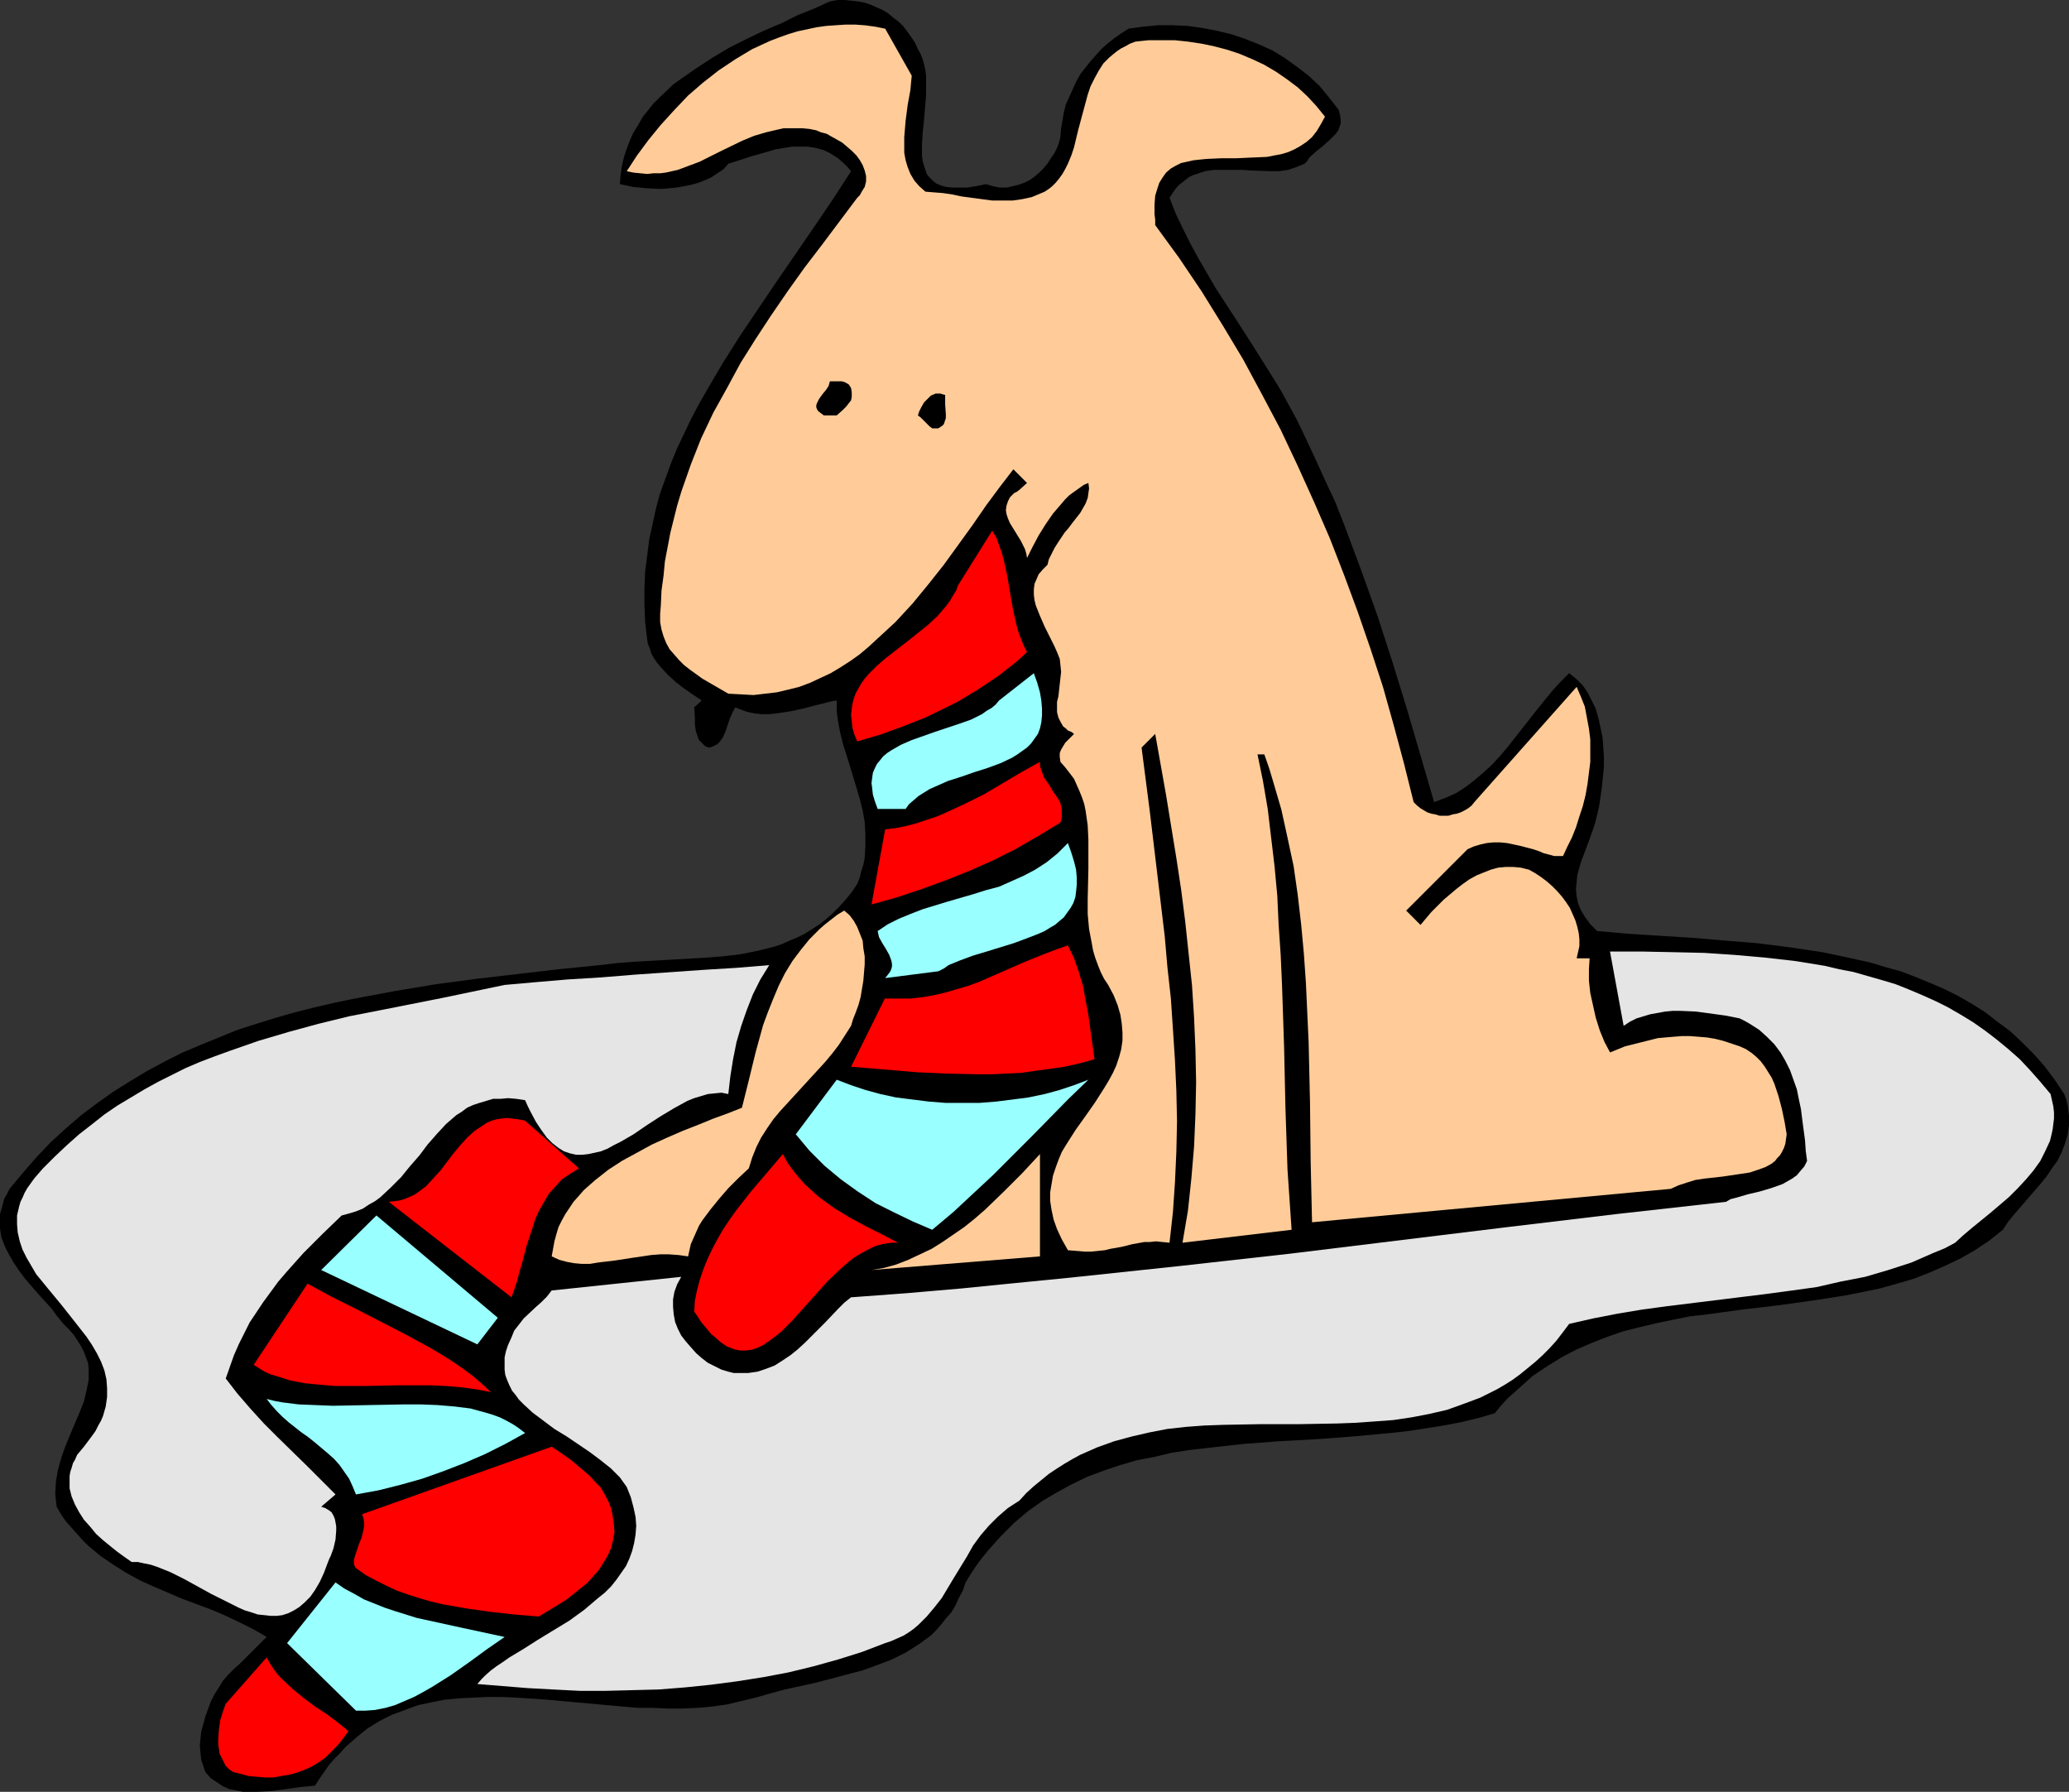 <?xml version="1.0" encoding="UTF-8" standalone="no"?>
<svg
   version="1.0"
   width="129.724mm"
   height="112.329mm"
   id="svg22"
   sodipodi:docname="Dog Eating Socks.wmf"
   xmlns:inkscape="http://www.inkscape.org/namespaces/inkscape"
   xmlns:sodipodi="http://sodipodi.sourceforge.net/DTD/sodipodi-0.dtd"
   xmlns="http://www.w3.org/2000/svg"
   xmlns:svg="http://www.w3.org/2000/svg">
  <rect width="100%" height="100%" fill="#333333" stroke="none"/>
  <sodipodi:namedview
     id="namedview22"
     pagecolor="#ffffff"
     bordercolor="#000000"
     borderopacity="0.25"
     inkscape:showpageshadow="2"
     inkscape:pageopacity="0.0"
     inkscape:pagecheckerboard="0"
     inkscape:deskcolor="#d1d1d1"
     inkscape:document-units="mm" />
  <defs
     id="defs1">
    <pattern
       id="WMFhbasepattern"
       patternUnits="userSpaceOnUse"
       width="6"
       height="6"
       x="0"
       y="0" />
  </defs>
  <path
     style="fill:#000000;fill-opacity:1;fill-rule:evenodd;stroke:none"
     d="m 217.513,11.636 0.646,1.131 0.485,1.293 0.323,1.131 0.323,1.454 0.162,1.293 v 1.454 3.071 l -0.485,5.98 -0.323,3.071 -0.162,2.747 v 2.586 l 0.162,1.293 0.323,1.131 0.323,0.97 0.323,0.97 0.646,0.808 0.808,0.808 0.808,0.646 1.131,0.485 1.131,0.323 1.616,0.162 h 1.616 1.778 l 2.101,-0.323 2.424,-0.485 1.616,0.485 1.616,0.323 h 1.616 l 1.454,-0.323 1.293,-0.323 1.454,-0.485 1.293,-0.646 1.131,-0.808 1.131,-0.97 0.97,-0.97 0.97,-1.131 0.808,-1.293 0.808,-1.131 0.646,-1.293 0.485,-1.293 0.323,-1.293 0.162,-2.101 0.323,-1.778 0.323,-1.939 0.485,-1.939 0.808,-1.778 0.808,-1.778 0.808,-1.778 0.97,-1.778 1.131,-1.454 1.293,-1.616 1.293,-1.454 1.293,-1.454 1.454,-1.293 1.616,-1.293 1.616,-1.131 1.778,-1.131 3.555,-0.485 3.394,-0.323 h 3.555 l 3.555,0.162 3.394,0.485 3.394,0.646 3.394,0.808 3.394,1.131 3.232,1.293 3.232,1.454 2.909,1.778 2.909,2.101 2.747,2.101 2.586,2.424 2.262,2.747 2.262,2.909 0.323,1.131 0.162,1.131 v 0.97 l -0.323,0.97 -0.323,0.808 -0.646,0.808 -0.646,0.646 -0.646,0.646 -1.616,1.454 -1.616,1.293 -1.616,1.454 -0.485,0.808 -0.646,0.646 -1.939,0.808 -1.939,0.646 -2.101,0.323 h -2.101 l -4.525,-0.162 -2.262,-0.162 h -4.525 -2.101 l -2.101,0.323 -1.939,0.646 -0.97,0.323 -0.97,0.485 -0.808,0.646 -0.808,0.646 -0.808,0.646 -0.808,0.97 -0.646,0.97 -0.646,0.97 1.454,3.717 1.778,3.717 1.778,3.555 1.939,3.555 4.04,6.949 4.525,6.949 4.363,6.788 4.363,6.949 2.101,3.394 1.939,3.555 1.939,3.555 1.778,3.717 2.424,5.172 2.424,5.333 2.424,5.172 2.101,5.333 4.04,10.828 3.878,10.828 3.555,10.99 3.394,10.99 6.464,22.141 2.586,-0.97 2.586,-1.131 2.262,-1.454 2.101,-1.616 2.101,-1.778 2.101,-1.939 1.939,-2.101 1.778,-2.101 3.555,-4.525 3.555,-4.525 3.555,-4.363 1.939,-2.101 1.939,-1.939 1.616,1.293 1.616,1.616 1.131,1.616 0.97,1.939 0.97,1.939 0.646,2.263 0.485,2.263 0.485,2.263 0.162,2.263 0.162,2.424 v 2.424 l -0.485,4.687 -0.323,2.263 -0.323,2.263 -0.485,2.101 -0.485,1.939 -0.646,1.939 -1.293,3.555 -1.293,3.394 -0.485,1.616 -0.485,1.778 -0.162,1.616 -0.162,1.778 0.162,1.616 0.323,1.616 0.646,1.616 0.97,1.616 1.293,1.778 0.808,0.808 0.808,0.808 7.272,0.646 7.595,0.485 7.757,0.485 7.595,0.646 7.918,0.646 7.595,0.97 7.595,1.131 3.878,0.808 3.717,0.808 3.717,0.808 3.717,1.131 3.555,0.97 3.394,1.293 3.555,1.454 3.394,1.454 3.232,1.616 3.394,1.939 3.07,1.939 2.909,2.263 3.07,2.263 2.747,2.586 2.747,2.747 2.586,2.909 2.424,3.232 2.262,3.394 0.485,1.293 0.323,1.293 0.162,1.293 0.162,1.293 v 1.131 1.131 l -0.323,2.263 -0.646,2.101 -0.808,2.101 -0.97,1.939 -1.293,1.778 -1.293,1.939 -1.454,1.778 -3.07,3.555 -3.07,3.555 -1.454,1.778 -1.293,1.939 -3.232,2.586 -3.394,2.263 -3.394,1.939 -3.717,1.778 -3.717,1.616 -3.717,1.454 -3.878,1.131 -4.04,1.131 -3.878,0.808 -4.04,0.808 -8.242,1.293 -8.242,1.131 -8.242,0.97 -8.242,1.131 -4.202,0.485 -4.04,0.808 -3.878,0.808 -4.04,0.97 -3.878,0.97 -3.717,1.293 -3.717,1.454 -3.717,1.616 -3.394,1.778 -3.394,2.101 -3.394,2.263 -3.07,2.747 -3.07,2.747 -1.454,1.616 -1.454,1.778 -3.878,1.131 -4.04,0.97 -4.202,0.808 -4.04,0.646 -4.202,0.646 -4.363,0.485 -8.726,0.808 -8.565,0.646 -8.888,0.485 -8.565,0.646 -8.726,0.97 -4.202,0.485 -4.202,0.646 -4.04,0.97 -4.202,0.808 -3.878,1.131 -3.878,1.293 -3.878,1.454 -3.717,1.778 -3.555,1.939 -3.555,2.101 -3.394,2.424 -3.232,2.747 -3.07,3.071 -1.454,1.616 -1.454,1.616 -1.454,1.778 -1.454,1.939 -1.293,1.939 -1.293,2.101 -0.646,1.939 -0.97,1.778 -0.808,1.778 -0.97,1.616 -1.293,1.454 -1.131,1.454 -1.131,1.293 -1.293,1.293 -2.909,2.101 -3.07,1.939 -3.232,1.616 -3.394,1.293 -3.555,1.293 -3.717,0.97 -7.272,1.939 -7.434,1.616 -3.555,0.97 -3.394,0.97 -3.394,0.808 -3.394,0.808 -3.394,0.485 -3.555,0.323 -3.555,0.162 h -3.555 l -3.555,-0.162 h -3.555 l -7.272,-0.646 -7.11,-0.646 -7.11,-0.646 -7.11,-0.485 -3.555,-0.162 h -3.394 l -3.394,0.162 -3.394,0.162 -3.394,0.323 -3.232,0.646 -3.07,0.646 -3.07,1.131 -3.07,1.131 -2.909,1.454 -2.909,1.778 -2.586,2.101 -2.586,2.263 -1.293,1.454 -1.293,1.293 -1.293,1.454 -1.131,1.616 -1.131,1.616 -1.131,1.778 -1.616,0.162 -1.778,0.162 -3.394,0.485 -3.555,0.485 -3.394,0.162 h -1.778 -1.616 l -1.616,-0.323 -1.616,-0.323 -1.454,-0.646 -1.454,-0.97 -1.454,-0.97 -1.293,-1.454 -0.485,-1.454 -0.485,-1.454 -0.162,-1.616 -0.162,-1.616 0.162,-1.778 0.162,-1.616 0.485,-1.778 0.485,-1.778 0.646,-1.778 0.646,-1.778 0.808,-1.616 1.131,-1.778 0.97,-1.616 1.293,-1.454 1.293,-1.293 1.454,-1.293 6.302,-6.303 -3.07,-1.778 -3.232,-1.616 -3.394,-1.616 -3.394,-1.454 -6.949,-2.586 -6.787,-2.909 -3.232,-1.454 -3.232,-1.778 -3.07,-1.939 -3.07,-2.101 -2.909,-2.424 -1.293,-1.293 -1.293,-1.454 -1.293,-1.454 -1.293,-1.454 -1.131,-1.616 -1.131,-1.939 -0.162,-1.454 -0.162,-1.616 0.162,-2.909 0.485,-2.747 0.808,-2.909 0.97,-2.747 1.131,-2.747 2.262,-5.333 0.97,-2.424 0.646,-2.747 0.485,-2.424 v -1.454 -1.293 l -0.162,-1.293 -0.485,-1.293 -0.485,-1.293 -0.646,-1.293 -0.808,-1.293 -0.97,-1.454 -1.131,-1.293 -1.293,-1.293 -1.454,-1.778 -1.293,-1.778 -1.616,-1.778 L 9.05,306.575 5.979,303.02 4.525,301.081 3.232,299.141 2.101,297.202 1.131,295.263 0.323,293.162 0,291.061 v -1.131 -1.131 -1.131 l 0.323,-1.131 0.323,-1.131 0.323,-1.293 0.646,-1.131 0.646,-1.293 3.232,-3.879 3.232,-3.717 3.394,-3.555 3.555,-3.232 3.555,-3.071 3.878,-2.909 3.878,-2.747 3.878,-2.424 4.04,-2.424 4.202,-2.263 4.202,-2.101 4.202,-1.778 4.363,-1.778 4.363,-1.778 4.525,-1.454 4.686,-1.454 4.525,-1.293 4.525,-1.131 4.848,-1.131 4.686,-0.97 9.534,-1.778 9.696,-1.616 9.696,-1.293 9.696,-1.131 9.696,-1.131 9.696,-0.97 4.202,-0.485 4.04,-0.323 8.565,-0.485 8.403,-0.485 4.202,-0.323 4.04,-0.485 4.04,-0.808 3.878,-0.97 1.939,-0.646 1.778,-0.808 1.939,-0.808 1.616,-0.808 1.778,-1.131 1.778,-1.131 1.616,-1.293 1.454,-1.293 1.616,-1.616 1.454,-1.616 1.454,-1.778 1.293,-1.939 0.646,-1.616 0.323,-1.454 0.485,-1.454 0.323,-1.616 0.162,-2.747 v -2.909 l -0.162,-2.909 -0.485,-2.747 -0.646,-2.586 -0.808,-2.747 -1.616,-5.333 -1.616,-5.172 -0.646,-2.586 -0.485,-2.586 -0.323,-2.424 v -2.586 l -1.131,0.162 -1.293,0.323 -1.293,0.323 -1.293,0.323 -3.07,0.808 -3.07,0.646 -3.232,0.485 -1.778,0.162 H 180.507 l -1.616,-0.162 -1.616,-0.323 -1.454,-0.485 -1.616,-0.646 -0.646,1.293 -0.646,1.454 -0.97,2.909 -0.646,1.454 -0.808,1.131 -0.485,0.485 -0.646,0.323 -0.646,0.323 -0.808,0.162 -0.808,-0.323 -0.485,-0.485 -0.485,-0.485 -0.485,-0.485 -0.485,-1.293 -0.323,-1.131 -0.162,-1.293 v -1.454 l -0.162,-2.586 1.778,-1.616 -1.939,-1.293 -2.101,-1.454 -2.101,-1.616 -1.939,-1.778 -1.778,-1.939 -0.808,-0.97 -0.646,-0.97 -0.646,-1.131 -0.323,-1.131 -0.485,-1.131 -0.162,-1.131 -0.485,-4.04 -0.162,-4.04 v -4.04 l 0.162,-3.879 0.485,-3.717 0.485,-3.879 0.808,-3.717 0.808,-3.717 0.97,-3.555 1.293,-3.555 1.293,-3.555 1.454,-3.555 1.616,-3.394 1.616,-3.394 1.778,-3.394 1.939,-3.394 3.878,-6.626 4.202,-6.626 4.363,-6.464 4.363,-6.464 8.888,-12.929 4.363,-6.464 4.202,-6.464 -0.808,-0.97 -0.808,-0.808 -1.454,-1.293 -1.778,-1.131 -1.616,-0.808 -1.778,-0.485 -1.939,-0.323 h -1.939 -1.939 l -1.939,0.323 -1.939,0.323 -3.878,1.131 -1.778,0.485 -1.939,0.646 -3.555,1.131 -1.131,1.293 -1.454,0.97 -1.454,0.97 -1.454,0.646 -1.616,0.646 -1.778,0.485 -1.616,0.323 -1.778,0.323 -3.555,0.323 -3.394,-0.162 -3.394,-0.323 -1.454,-0.323 -1.616,-0.323 0.162,-2.263 0.323,-2.101 0.485,-2.101 0.646,-1.939 0.808,-2.101 0.808,-1.778 1.131,-1.778 0.97,-1.778 1.293,-1.616 1.293,-1.616 1.616,-1.616 3.07,-2.909 1.778,-1.293 3.717,-2.586 3.717,-2.424 4.04,-2.424 4.202,-2.101 4.04,-1.939 4.202,-1.778 3.878,-1.939 4.04,-1.616 3.555,-1.616 L 198.445,0 h 1.616 l 1.616,0.162 1.616,0.162 1.616,0.323 1.454,0.485 1.454,0.646 1.454,0.646 1.293,0.808 1.131,0.97 1.293,0.97 1.131,1.131 0.97,1.293 0.808,1.131 0.97,1.454 z"
     id="path1" />
  <path
     style="fill:#ffcc99;fill-opacity:1;fill-rule:evenodd;stroke:none"
     d="m 216.059,17.939 -0.162,1.616 -0.162,1.778 -0.646,3.555 -0.485,3.717 -0.323,3.879 v 1.939 1.778 l 0.323,1.778 0.485,1.616 0.646,1.616 0.97,1.616 1.131,1.293 1.454,1.293 1.939,0.162 2.101,0.162 2.262,0.323 2.262,0.485 4.848,0.646 2.424,0.323 h 2.424 2.424 l 2.262,-0.323 2.262,-0.485 1.939,-0.808 1.131,-0.485 0.97,-0.646 0.808,-0.646 0.808,-0.808 0.808,-0.97 0.808,-1.131 0.646,-1.131 0.646,-1.293 0.808,-1.939 0.646,-1.939 0.97,-4.04 1.131,-4.202 1.131,-4.202 0.646,-1.939 0.97,-1.939 0.97,-1.778 1.131,-1.778 1.454,-1.454 1.778,-1.454 0.97,-0.646 0.97,-0.485 1.131,-0.646 1.293,-0.485 3.07,-0.323 h 3.07 3.232 l 3.07,0.323 3.232,0.485 3.07,0.646 3.07,0.808 2.909,0.97 3.07,1.293 2.747,1.293 2.747,1.616 2.586,1.778 2.586,1.939 2.262,2.101 2.101,2.263 2.101,2.586 -0.97,1.778 -0.97,1.616 -1.131,1.454 -1.293,1.131 -1.454,0.97 -1.454,0.808 -1.454,0.646 -1.616,0.485 -1.778,0.323 -1.616,0.323 -3.717,0.162 -3.555,0.162 h -3.555 l -3.555,0.162 -1.616,0.162 -1.454,0.162 -1.454,0.323 -1.454,0.323 -1.293,0.646 -1.131,0.646 -1.131,0.97 -0.808,1.131 -0.808,1.293 -0.485,1.454 -0.485,1.616 -0.162,2.101 v 2.263 l 0.162,1.293 v 1.293 l 5.656,7.757 5.333,7.919 5.01,8.081 4.848,8.081 4.525,8.404 4.363,8.242 4.04,8.565 3.878,8.565 3.717,8.565 3.394,8.727 3.232,8.727 3.07,8.889 2.909,8.889 2.586,9.212 2.424,9.05 2.262,9.05 0.808,0.808 0.808,0.646 0.808,0.485 0.808,0.485 0.97,0.323 0.97,0.162 0.97,0.323 h 1.131 0.97 l 0.97,-0.323 0.97,-0.162 0.97,-0.323 0.97,-0.485 0.808,-0.485 0.808,-0.646 0.646,-0.808 24.24,-27.312 0.97,2.263 0.97,2.424 0.485,2.586 0.485,2.586 0.323,2.586 v 2.586 2.747 l -0.323,2.586 -0.323,2.586 -0.485,2.747 -0.646,2.586 -0.808,2.424 -0.808,2.586 -0.97,2.424 -1.131,2.263 -0.97,2.101 h -0.97 -1.131 l -1.131,-0.323 -1.293,-0.323 -1.131,-0.485 -1.454,-0.485 -3.07,-0.808 -3.07,-0.646 -1.616,-0.162 h -1.616 l -1.616,0.162 -1.454,0.323 -1.616,0.485 -1.454,0.646 -14.544,14.545 3.394,3.394 2.586,-3.071 2.909,-2.909 3.07,-2.586 1.454,-1.131 1.616,-1.131 1.778,-0.97 1.616,-0.646 1.616,-0.646 1.778,-0.485 1.778,-0.162 h 1.778 l 1.778,0.162 1.939,0.485 1.454,0.808 1.454,0.97 1.293,0.97 1.293,1.131 1.131,1.131 1.131,1.293 0.97,1.293 0.97,1.454 0.646,1.454 0.646,1.454 0.485,1.616 0.323,1.454 0.162,1.454 v 1.616 l -0.323,1.454 -0.323,1.454 h 3.07 l -0.162,2.586 v 2.747 l 0.323,2.909 0.646,2.909 0.646,2.909 0.97,3.071 1.131,2.747 1.293,2.424 3.555,-1.454 3.878,-0.97 3.878,-0.97 1.778,-0.162 1.939,-0.162 1.939,-0.162 h 1.939 l 2.101,0.162 1.939,0.162 1.939,0.323 1.939,0.485 1.939,0.646 1.939,0.646 1.454,0.646 1.454,0.97 1.131,0.97 0.97,0.97 0.97,1.293 0.808,1.293 0.808,1.293 0.646,1.454 0.97,2.909 0.808,3.071 0.646,3.071 0.485,2.909 -0.162,1.131 -0.162,1.131 -0.323,0.97 -0.485,0.97 -0.485,0.808 -0.646,0.646 -0.485,0.646 -0.808,0.646 -1.454,0.808 -1.778,0.646 -1.939,0.646 -2.101,0.323 -4.363,0.646 -4.363,0.485 -2.101,0.323 -2.101,0.646 -1.939,0.646 -1.778,0.808 -85.001,7.919 -0.323,-14.222 -0.162,-14.222 -0.323,-14.222 -0.323,-6.949 -0.323,-7.111 -0.485,-6.949 -0.646,-6.949 -0.808,-6.949 -0.97,-6.788 -1.454,-6.788 -1.454,-6.626 -1.939,-6.626 -0.97,-3.232 -1.131,-3.232 h -1.616 l 1.293,6.303 1.131,6.626 0.808,6.788 0.808,6.788 0.646,6.949 0.323,6.949 0.485,7.111 0.323,7.272 0.485,14.545 0.323,14.545 0.485,14.545 0.485,7.111 0.485,7.111 -25.856,3.071 1.293,-7.596 0.808,-7.596 0.646,-7.596 0.323,-7.596 0.162,-7.596 -0.162,-7.757 -0.323,-7.596 -0.485,-7.596 -0.808,-7.596 -0.808,-7.596 -0.97,-7.596 -1.131,-7.434 -2.424,-14.868 -2.586,-14.545 -3.232,3.232 1.939,15.03 1.778,14.868 1.778,14.868 0.646,7.434 0.808,7.272 0.485,7.272 0.485,7.434 0.323,7.111 0.162,7.272 -0.162,7.272 -0.323,7.111 -0.485,7.111 -0.808,7.272 -1.616,-0.162 -1.616,-0.162 -1.454,0.162 h -1.293 l -2.747,0.485 -1.293,0.323 -1.293,0.323 -2.747,0.485 -1.293,0.323 -1.616,0.162 -1.616,0.162 h -1.616 l -1.939,-0.162 -1.939,-0.162 -1.454,-2.586 -1.131,-2.424 -0.808,-2.263 -0.485,-2.263 -0.323,-2.101 v -2.101 l 0.323,-1.939 0.323,-1.939 0.646,-1.939 0.646,-1.778 0.808,-1.939 0.97,-1.616 2.262,-3.555 2.424,-3.394 2.262,-3.232 2.262,-3.555 0.97,-1.616 0.97,-1.778 0.808,-1.778 0.646,-1.939 0.485,-1.778 0.323,-2.101 v -1.939 l -0.162,-2.101 -0.323,-2.101 -0.646,-2.263 -0.97,-2.424 -1.293,-2.424 -0.97,-1.454 -0.808,-1.616 -0.646,-1.616 -0.646,-1.778 -0.485,-1.616 -0.323,-1.778 -0.646,-3.394 -0.323,-3.555 v -3.555 l 0.162,-7.111 v -3.555 -3.394 l -0.162,-3.394 -0.485,-3.394 -0.323,-1.616 -0.485,-1.454 -0.646,-1.616 -0.646,-1.454 -0.646,-1.454 -0.97,-1.293 -1.131,-1.454 -1.131,-1.293 -0.162,-1.131 v -0.97 l 0.323,-0.808 0.485,-0.808 0.485,-0.808 0.646,-0.646 1.454,-1.454 -0.646,-0.485 -0.808,-0.323 -0.485,-0.485 -0.646,-0.485 -0.646,-1.131 -0.485,-0.97 -0.323,-1.293 v -1.131 -1.293 l 0.323,-1.293 0.323,-2.909 0.162,-1.454 0.162,-1.454 -0.162,-1.616 -0.162,-1.454 -0.646,-1.616 -0.646,-1.454 -1.131,-2.263 -1.131,-2.263 -1.131,-2.586 -0.97,-2.424 -0.323,-1.293 -0.162,-1.293 v -1.293 l 0.162,-1.293 0.485,-1.131 0.485,-1.131 0.97,-1.131 1.131,-1.131 0.323,-1.293 0.646,-1.293 0.646,-1.293 0.808,-1.293 1.616,-2.424 0.97,-1.131 0.97,-1.293 1.778,-2.263 0.646,-1.131 0.646,-1.131 0.485,-1.293 0.162,-1.131 0.162,-1.131 -0.162,-1.293 -1.131,0.485 -1.131,0.808 -1.131,0.808 -1.131,0.808 -0.97,0.97 -0.97,1.131 -1.939,2.263 -1.778,2.586 -1.616,2.586 -1.454,2.747 -1.293,2.586 -0.162,-0.97 -0.323,-1.131 -0.485,-0.97 -0.485,-0.97 -1.293,-2.101 -1.293,-2.101 -0.485,-1.131 -0.323,-0.97 -0.162,-0.97 0.162,-1.131 0.323,-0.97 0.485,-0.97 0.97,-0.97 0.646,-0.323 0.646,-0.485 1.778,-1.616 -3.232,-3.232 -3.232,4.202 -3.232,4.363 -3.232,4.687 -3.394,4.687 -3.394,4.687 -3.717,4.687 -3.717,4.525 -4.04,4.363 -2.101,1.939 -2.101,1.939 -2.101,1.939 -2.101,1.778 -2.262,1.616 -2.262,1.454 -2.424,1.454 -2.424,1.131 -2.424,1.131 -2.586,0.97 -2.586,0.646 -2.747,0.646 -2.747,0.323 -2.747,0.323 -2.909,-0.162 -3.07,-0.162 -3.07,-1.778 -3.07,-1.778 -2.909,-2.101 -1.454,-1.131 -1.131,-1.131 -1.131,-1.293 -1.131,-1.293 -0.808,-1.454 -0.646,-1.616 -0.485,-1.616 -0.323,-1.778 v -1.939 l 0.162,-1.939 0.162,-3.555 0.485,-3.555 0.323,-3.394 0.646,-3.394 0.646,-3.394 0.808,-3.232 0.808,-3.232 0.97,-3.232 1.131,-3.232 1.131,-3.232 2.424,-6.141 2.909,-6.141 3.232,-5.818 3.232,-5.98 3.555,-5.656 3.717,-5.656 3.878,-5.656 4.04,-5.656 4.202,-5.495 8.242,-10.99 0.646,-0.646 0.323,-0.646 0.808,-1.293 0.323,-1.293 v -1.293 l -0.323,-1.293 -0.485,-1.293 -0.646,-1.131 -0.808,-1.131 -1.131,-1.131 -1.131,-0.97 -1.131,-0.97 -2.586,-1.454 -1.131,-0.646 -1.293,-0.323 -1.131,-0.485 -1.616,-0.323 -1.616,-0.162 h -1.616 -1.454 -1.454 l -1.454,0.323 -2.747,0.646 -2.747,0.808 -2.747,1.131 -5.01,2.424 -5.171,2.586 -2.586,0.97 -2.586,0.97 -2.909,0.646 -1.293,0.162 h -1.616 l -1.454,0.162 -1.616,-0.162 -1.616,-0.162 -1.616,-0.323 2.424,-3.717 2.747,-3.717 2.909,-3.555 3.232,-3.555 3.232,-3.394 3.555,-3.071 3.717,-2.909 3.878,-2.586 4.04,-2.424 2.101,-0.97 2.101,-0.97 2.101,-0.808 2.262,-0.808 2.101,-0.646 2.262,-0.485 2.262,-0.485 2.262,-0.323 2.262,-0.162 2.424,-0.162 h 2.262 l 2.262,0.162 2.424,0.323 2.424,0.485 z"
     id="path2" />
  <path
     style="fill:#000000;fill-opacity:1;fill-rule:evenodd;stroke:none"
     d="m 201.677,91.956 0.162,0.97 v 1.131 l -0.162,0.808 -0.646,0.808 -0.485,0.646 -0.808,0.808 -1.454,1.293 h -3.07 l -0.646,-0.485 -0.646,-0.485 -0.323,-0.485 -0.162,-0.485 v -0.485 l 0.162,-0.485 0.485,-0.97 0.808,-1.131 0.808,-0.97 0.646,-0.97 0.323,-1.131 h 0.808 0.646 1.293 l 0.646,0.162 0.646,0.323 0.485,0.323 z"
     id="path3" />
  <path
     style="fill:#000000;fill-opacity:1;fill-rule:evenodd;stroke:none"
     d="m 223.977,93.573 v 1.131 1.131 l 0.162,2.263 v 0.97 l -0.323,0.97 -0.162,0.485 -0.323,0.323 -0.485,0.323 -0.485,0.323 h -0.808 -0.646 l -0.646,-0.485 -0.485,-0.485 -1.131,-1.131 -0.485,-0.485 -0.646,-0.485 0.323,-0.97 0.485,-0.97 0.646,-1.131 0.808,-0.808 0.808,-0.808 1.131,-0.485 h 0.485 0.646 l 0.485,0.162 z"
     id="path4" />
  <path
     style="fill:#ff0000;fill-opacity:1;fill-rule:evenodd;stroke:none"
     d="m 243.369,154.5 -2.262,2.101 -2.262,1.778 -2.262,1.778 -2.424,1.616 -2.424,1.616 -2.424,1.454 -2.424,1.454 -2.586,1.293 -5.01,2.424 -5.333,2.101 -5.333,1.939 -5.494,1.616 -0.646,-1.616 -0.485,-1.616 -0.162,-1.616 -0.162,-1.454 0.162,-1.454 0.162,-1.131 0.323,-1.293 0.485,-1.293 0.646,-1.131 0.646,-1.131 0.808,-1.131 0.97,-1.131 1.939,-1.939 2.262,-1.939 5.01,-3.879 2.424,-1.939 2.424,-1.939 2.262,-2.101 1.939,-2.263 0.97,-1.293 0.646,-1.131 0.808,-1.293 0.485,-1.293 8.08,-12.929 0.97,1.616 0.646,1.778 0.646,1.778 0.485,1.778 0.808,3.717 1.293,7.596 0.808,3.717 0.485,1.778 0.646,1.778 0.646,1.616 z"
     id="path5" />
  <path
     style="fill:#99ffff;fill-opacity:1;fill-rule:evenodd;stroke:none"
     d="m 214.605,191.67 h -6.626 l -0.646,-1.778 -0.485,-1.616 -0.162,-1.454 -0.162,-1.293 0.162,-1.293 0.162,-1.131 0.485,-1.131 0.485,-0.97 0.808,-0.97 0.646,-0.808 0.97,-0.808 0.97,-0.646 1.131,-0.646 1.131,-0.646 2.586,-1.131 2.747,-0.97 2.747,-0.97 2.909,-0.97 2.909,-0.97 2.747,-0.97 2.586,-1.293 1.131,-0.808 1.131,-0.646 0.97,-0.808 0.808,-0.97 8.242,-6.464 0.808,2.263 0.646,2.263 0.323,1.939 0.162,1.939 v 1.616 l -0.162,1.616 -0.323,1.454 -0.485,1.293 -0.808,1.131 -0.808,1.131 -0.97,0.97 -1.131,0.808 -1.131,0.808 -1.293,0.808 -2.747,1.293 -3.07,1.131 -3.07,0.97 -3.232,1.131 -3.07,0.97 -2.909,1.293 -1.454,0.646 -1.293,0.808 -1.293,0.808 -1.131,0.97 -1.131,0.97 z"
     id="path6" />
  <path
     style="fill:#ff0000;fill-opacity:1;fill-rule:evenodd;stroke:none"
     d="m 251.288,194.902 -5.333,3.232 -5.333,3.071 -5.494,2.747 -5.494,2.424 -5.656,2.263 -5.818,2.101 -5.818,1.939 -5.818,1.616 3.232,-17.777 2.586,-0.323 2.424,-0.485 2.424,-0.646 2.424,-0.808 2.424,-0.808 2.262,-0.97 4.525,-2.101 4.525,-2.263 4.363,-2.586 4.363,-2.586 4.363,-2.424 v 0.97 l 0.323,0.97 0.646,1.778 1.131,1.616 0.97,1.616 1.131,1.616 0.485,0.808 0.323,0.97 0.162,0.97 v 0.97 0.97 z"
     id="path7" />
  <path
     style="fill:#99ffff;fill-opacity:1;fill-rule:evenodd;stroke:none"
     d="m 222.361,230.134 -12.605,1.616 0.646,-0.808 0.485,-0.646 0.323,-0.646 0.162,-0.646 v -0.646 l -0.162,-0.808 -0.485,-1.293 -0.808,-1.454 -0.808,-1.293 -0.808,-1.454 -0.323,-1.454 2.424,-1.616 2.586,-1.293 2.747,-1.131 2.909,-1.131 5.818,-1.778 6.141,-1.778 3.07,-0.97 3.07,-0.808 2.909,-1.293 2.909,-1.293 2.747,-1.454 2.747,-1.778 2.586,-2.101 2.424,-2.424 0.808,2.263 0.646,2.101 0.485,1.939 0.162,1.939 v 1.616 l -0.162,1.616 -0.162,1.293 -0.485,1.454 -0.646,1.131 -0.808,1.131 -0.808,1.131 -0.97,0.808 -1.131,0.97 -1.131,0.646 -1.293,0.808 -1.454,0.646 -2.909,1.131 -3.07,1.131 -6.302,1.939 -3.232,0.97 -3.07,1.131 -2.747,1.131 -1.131,0.808 z"
     id="path8" />
  <path
     style="fill:#ffcc99;fill-opacity:1;fill-rule:evenodd;stroke:none"
     d="m 201.677,243.062 -1.454,2.263 -1.454,2.263 -1.616,2.101 -1.616,1.939 -3.555,3.879 -3.555,3.879 -3.555,3.879 -1.616,1.939 -1.454,2.101 -1.454,2.263 -1.131,2.263 -0.97,2.424 -0.808,2.586 -2.424,2.263 -2.424,2.424 -2.101,2.424 -2.101,2.586 -1.939,2.586 -0.808,1.293 -0.646,1.454 -0.646,1.454 -0.646,1.454 -0.323,1.454 -0.323,1.454 -2.262,-0.323 -2.262,-0.162 h -2.101 l -2.101,0.162 -4.363,0.646 -4.202,0.646 -4.04,0.485 -1.939,0.323 h -1.939 l -1.778,-0.162 -1.778,-0.323 -1.778,-0.485 -1.778,-0.808 0.323,-1.778 0.323,-1.778 0.485,-1.778 0.485,-1.616 0.808,-1.616 0.808,-1.454 0.97,-1.454 0.97,-1.454 1.293,-1.454 1.131,-1.293 1.454,-1.293 1.293,-1.131 3.07,-2.424 3.232,-2.101 3.555,-1.939 3.555,-1.939 3.555,-1.616 3.717,-1.616 3.717,-1.454 3.555,-1.454 3.555,-1.293 3.232,-1.293 1.616,-6.464 1.616,-6.626 1.778,-6.464 1.131,-3.071 1.293,-3.232 1.293,-3.071 1.454,-2.909 1.778,-2.909 1.939,-2.586 2.101,-2.586 2.424,-2.424 1.293,-1.131 1.454,-1.131 1.454,-1.131 1.616,-0.97 1.293,1.131 0.97,1.293 0.808,1.454 0.646,1.616 0.646,1.616 0.162,1.778 0.323,1.939 v 1.939 l -0.162,1.939 -0.162,1.939 -0.323,1.939 -0.323,1.939 -0.485,1.778 -0.646,1.778 -0.646,1.616 z"
     id="path9" />
  <path
     style="fill:#ff0000;fill-opacity:1;fill-rule:evenodd;stroke:none"
     d="m 259.368,250.981 -3.555,0.97 -3.555,0.808 -3.394,0.485 -3.555,0.485 -3.394,0.485 -3.555,0.162 -3.394,0.162 h -3.394 l -7.11,-0.162 -7.272,-0.323 -3.717,-0.323 -3.878,-0.323 -3.878,-0.323 -4.04,-0.323 8.08,-16.323 v 0.162 h 3.07 2.909 l 2.909,-0.323 2.747,-0.485 2.747,-0.646 2.747,-0.808 2.747,-0.808 2.586,-0.97 5.171,-2.263 5.171,-2.263 5.171,-2.101 2.586,-0.97 2.747,-0.97 1.454,3.071 1.131,3.232 0.97,3.232 0.646,3.555 0.646,3.394 0.485,3.555 z"
     id="path10" />
  <path
     style="fill:#e5e5e5;fill-opacity:1;fill-rule:evenodd;stroke:none"
     d="m 485.931,259.224 0.323,1.454 0.323,1.454 0.162,1.454 v 1.454 l -0.162,1.293 -0.162,1.293 -0.323,1.454 -0.323,1.293 -1.131,2.424 -1.131,2.263 -1.616,2.263 -1.778,2.101 -1.939,2.101 -2.101,2.101 -4.363,3.717 -4.363,3.555 -2.101,1.778 -1.939,1.778 -2.424,1.293 -2.747,1.131 -2.586,1.131 -2.586,1.131 -5.494,1.778 -5.494,1.616 -5.818,1.131 -5.656,1.293 -5.818,0.808 -5.979,0.808 -11.797,1.454 -11.797,1.454 -5.979,0.808 -5.818,0.97 -5.818,1.131 -5.656,1.293 -1.454,1.939 -1.616,2.101 -1.616,1.778 -1.616,1.616 -1.778,1.616 -1.778,1.454 -1.778,1.454 -1.778,1.293 -1.778,1.131 -1.939,1.131 -1.939,0.97 -1.939,0.97 -3.878,1.454 -4.04,1.454 -4.202,0.97 -4.202,0.808 -4.363,0.646 -4.363,0.323 -4.525,0.323 -4.363,0.162 -9.05,0.162 h -9.05 l -8.888,0.162 -4.525,0.162 -4.363,0.323 -4.363,0.485 -4.202,0.808 -4.202,0.97 -4.202,1.131 -4.04,1.454 -4.04,1.778 -1.778,0.97 -1.939,1.131 -1.778,1.131 -1.939,1.293 -1.778,1.454 -1.778,1.454 -1.778,1.616 -1.616,1.778 -2.747,1.778 -2.424,2.101 -2.101,2.101 -1.939,2.263 -1.778,2.424 -1.454,2.586 -3.07,5.01 -1.454,2.424 -1.454,2.424 -1.778,2.263 -1.778,2.101 -1.939,1.939 -1.131,0.97 -1.131,0.808 -1.293,0.808 -1.454,0.646 -1.454,0.646 -1.454,0.485 -5.494,2.101 -5.656,1.778 -5.818,1.616 -5.979,1.454 -5.979,1.131 -6.141,0.97 -6.141,0.808 -6.302,0.646 -6.141,0.485 -6.302,0.162 -6.302,0.162 h -6.141 l -6.302,-0.323 -5.979,-0.323 -5.979,-0.485 -5.979,-0.485 0.97,-1.131 0.97,-0.97 1.293,-1.131 1.293,-0.97 1.454,-0.97 1.616,-1.131 3.232,-1.939 3.555,-2.263 3.717,-2.263 3.717,-2.263 3.555,-2.586 3.232,-2.747 1.616,-1.293 1.454,-1.454 1.293,-1.616 1.131,-1.616 1.131,-1.616 0.808,-1.778 0.646,-1.778 0.485,-1.939 0.323,-1.939 0.162,-2.101 -0.162,-2.101 -0.485,-2.263 -0.646,-2.424 -0.97,-2.424 -0.808,-1.131 -0.808,-1.131 -0.97,-0.97 -1.131,-1.131 -2.424,-1.939 -2.586,-1.939 -5.494,-3.717 -2.909,-1.778 -2.586,-1.939 -2.586,-1.939 -2.101,-1.939 -1.131,-1.131 -0.808,-1.131 -0.808,-0.97 -0.646,-1.293 -0.485,-1.131 -0.485,-1.293 -0.162,-1.293 v -1.454 -1.454 l 0.323,-1.454 0.485,-1.454 0.808,-1.778 0.646,-1.616 1.131,-1.454 1.131,-1.454 2.747,-2.586 1.454,-1.293 1.293,-1.293 1.131,-1.454 30.704,-3.232 -0.97,1.778 -0.646,1.778 -0.323,1.778 v 1.778 l 0.162,1.778 0.323,1.778 0.646,1.616 0.808,1.616 1.131,1.454 1.131,1.293 1.293,1.454 1.293,1.131 1.454,1.131 1.616,0.808 1.616,0.808 1.616,0.485 1.293,0.323 h 1.131 2.262 l 2.262,-0.323 1.939,-0.646 2.101,-0.808 1.778,-1.131 1.939,-1.293 1.616,-1.293 1.778,-1.616 1.616,-1.616 3.232,-3.232 3.07,-3.232 1.454,-1.454 1.616,-1.293 13.09,-0.97 13.09,-1.131 12.928,-1.293 13.09,-1.293 25.856,-2.747 26.018,-2.909 51.55,-6.303 25.694,-3.071 26.018,-2.909 1.131,-0.646 1.293,-0.323 2.747,-0.808 2.747,-0.646 2.747,-0.808 2.747,-0.97 1.131,-0.646 1.131,-0.646 1.131,-0.808 0.808,-0.97 0.97,-1.131 0.646,-1.293 -0.323,-2.424 -0.162,-2.424 -0.646,-4.848 -0.323,-2.586 -0.485,-2.263 -0.485,-2.424 -0.808,-2.263 -0.808,-2.263 -1.131,-2.263 -1.131,-1.939 -1.454,-1.939 -1.778,-1.778 -1.778,-1.616 -2.262,-1.454 -1.131,-0.646 -1.293,-0.646 -3.232,-0.646 -3.555,-0.485 -3.555,-0.485 -3.717,-0.162 h -1.778 l -1.778,0.162 -1.778,0.323 -1.778,0.323 -1.616,0.485 -1.616,0.485 -1.616,0.808 -1.454,0.97 -3.232,-17.616 h 7.434 l 7.434,0.162 7.434,0.162 7.272,0.485 7.272,0.646 7.11,0.808 6.949,1.131 3.394,0.808 3.394,0.646 3.394,0.97 3.394,0.97 3.232,0.97 3.232,1.293 3.07,1.293 3.232,1.454 2.909,1.454 3.07,1.778 2.909,1.778 2.747,1.939 2.747,2.101 2.747,2.263 2.747,2.424 2.424,2.586 2.424,2.747 z"
     id="path11" />
  <path
     style="fill:#e5e5e5;fill-opacity:1;fill-rule:evenodd;stroke:none"
     d="m 182.285,228.679 -2.101,3.394 -1.778,3.555 -1.454,3.717 -1.293,3.717 -1.131,3.879 -0.808,4.04 -0.646,4.04 -0.485,4.202 -1.616,-0.323 -1.616,0.162 -1.616,0.162 -1.616,0.485 -1.616,0.485 -1.616,0.646 -3.232,1.778 -3.232,1.939 -3.232,2.101 -3.07,2.101 -3.07,1.778 -1.616,0.808 -1.454,0.808 -1.616,0.646 -1.454,0.323 -1.454,0.323 -1.454,0.162 h -1.454 l -1.454,-0.323 -1.454,-0.485 -1.293,-0.808 -1.454,-1.131 -1.293,-1.293 -1.293,-1.778 -1.293,-1.939 -1.293,-2.424 -0.646,-1.293 -0.646,-1.454 -2.101,-0.323 -1.939,-0.162 -1.778,0.162 h -1.778 l -1.616,0.485 -1.616,0.485 -1.454,0.485 -1.454,0.646 -1.293,0.97 -1.293,0.808 -2.424,2.101 -2.101,2.263 -2.262,2.586 -1.939,2.586 -2.262,2.586 -2.101,2.586 -2.424,2.424 -2.424,2.263 -1.293,0.97 -1.454,0.808 -1.454,0.97 -1.616,0.646 -1.616,0.485 -1.778,0.485 -4.525,4.363 -4.525,4.525 -4.04,4.525 -1.939,2.263 -1.778,2.424 -1.778,2.424 -1.616,2.424 -1.616,2.424 -1.293,2.586 -1.293,2.586 -1.131,2.586 -0.97,2.747 -0.97,2.747 2.747,3.555 3.07,3.555 3.232,3.555 3.232,3.232 6.949,6.788 3.394,3.394 3.394,3.394 -3.394,2.909 0.97,0.323 0.808,0.485 0.646,0.485 0.485,0.808 0.323,0.808 0.162,0.808 0.162,0.97 v 0.97 l -0.162,2.101 -0.485,2.101 -0.646,1.778 -0.323,0.646 -0.323,0.808 -0.97,2.586 -0.97,2.101 -1.131,1.939 -1.131,1.616 -1.293,1.293 -1.293,1.131 -1.293,0.808 -1.293,0.646 -1.454,0.485 -1.293,0.162 h -1.454 l -1.454,-0.162 -1.616,-0.162 -1.454,-0.485 -1.616,-0.485 -1.454,-0.646 -3.232,-1.616 -3.232,-1.616 -6.464,-3.555 -3.232,-1.616 -1.616,-0.646 -1.616,-0.646 -1.454,-0.485 -1.616,-0.323 -1.454,-0.323 h -1.454 l -1.616,-1.131 -1.778,-1.293 -1.616,-1.293 -1.778,-1.454 -1.616,-1.454 -1.454,-1.778 -1.454,-1.616 -1.131,-1.778 -0.97,-1.778 -0.808,-1.939 -0.485,-1.939 v -1.939 -0.97 l 0.162,-0.97 0.323,-0.97 0.323,-1.131 0.485,-0.808 0.485,-1.131 0.808,-0.97 0.808,-0.97 0.97,-1.293 0.97,-1.293 0.808,-1.131 0.646,-1.293 0.646,-1.131 0.485,-1.131 0.323,-1.131 0.323,-1.131 0.323,-2.263 v -2.101 l -0.162,-2.101 -0.485,-2.101 -0.808,-2.101 -0.97,-1.939 -1.131,-1.939 -1.293,-1.939 -2.909,-3.717 -3.07,-3.879 -3.07,-3.717 -1.454,-1.778 L 8.565,301.889 7.434,299.949 6.302,298.01 5.333,296.071 4.686,294.131 4.202,292.031 4.04,290.091 v -2.101 l 0.485,-2.101 0.323,-1.131 0.485,-0.97 0.485,-1.131 0.646,-1.131 0.808,-1.131 0.808,-1.131 0.97,-1.131 1.131,-1.293 2.747,-2.747 2.909,-2.747 2.909,-2.586 2.909,-2.263 3.07,-2.424 3.07,-2.101 3.232,-1.939 3.232,-1.939 3.232,-1.778 3.232,-1.616 3.232,-1.616 3.394,-1.454 3.394,-1.293 3.555,-1.293 6.949,-2.424 7.11,-2.101 7.11,-1.939 7.272,-1.778 7.434,-1.454 14.706,-2.909 14.706,-3.071 7.272,-0.646 7.595,-0.646 7.918,-0.485 7.918,-0.646 16.16,-1.131 7.918,-0.485 z"
     id="path12" />
  <path
     style="fill:#99ffff;fill-opacity:1;fill-rule:evenodd;stroke:none"
     d="m 257.913,255.83 -4.686,4.525 -8.888,9.05 -4.525,4.525 -4.525,4.525 -4.686,4.363 -4.686,4.363 -5.01,4.202 -4.525,-1.939 -4.363,-2.101 -4.525,-2.263 -4.202,-2.747 -4.04,-2.909 -1.939,-1.616 -1.939,-1.616 -1.778,-1.778 -1.778,-1.778 -1.616,-1.939 -1.616,-1.939 9.696,-12.929 3.394,1.293 3.394,1.131 3.555,0.97 3.717,0.808 3.878,0.485 3.878,0.485 4.04,0.323 h 4.04 3.878 l 4.04,-0.323 3.878,-0.485 3.717,-0.485 3.878,-0.808 3.555,-0.97 3.394,-1.131 z"
     id="path13" />
  <path
     style="fill:#ff0000;fill-opacity:1;fill-rule:evenodd;stroke:none"
     d="m 137.198,276.839 -2.101,1.293 -1.939,1.293 -1.454,1.616 -1.616,1.778 -1.131,1.939 -1.131,1.939 -0.97,2.101 -0.646,2.101 -1.454,4.363 -1.131,4.363 -0.646,2.101 -0.485,1.939 -0.646,1.939 -0.646,1.778 -29.088,-22.625 1.454,-0.162 1.131,-0.162 1.131,-0.323 1.131,-0.485 1.131,-0.485 0.97,-0.646 1.939,-1.454 1.616,-1.778 1.778,-1.939 3.07,-4.04 1.616,-1.939 1.616,-1.778 1.778,-1.616 0.97,-0.646 0.97,-0.646 0.97,-0.646 1.131,-0.485 1.131,-0.323 1.131,-0.162 1.293,-0.162 1.454,0.162 1.293,0.162 1.616,0.323 z"
     id="path14" />
  <path
     style="fill:#ff0000;fill-opacity:1;fill-rule:evenodd;stroke:none"
     d="m 212.827,294.455 h -1.778 l -1.939,0.323 -1.778,0.485 -1.616,0.808 -1.778,0.97 -1.616,0.97 -1.616,1.293 -1.454,1.293 -3.07,2.909 -2.909,3.232 -2.747,3.071 -1.454,1.616 -1.293,1.454 -1.454,1.454 -1.293,1.293 -1.454,1.131 -1.293,0.97 -1.454,0.97 -1.293,0.646 -1.454,0.485 -1.454,0.162 h -1.293 l -1.454,-0.323 -1.616,-0.646 -1.454,-0.97 -1.454,-1.293 -0.808,-0.646 -0.808,-0.97 -0.808,-0.97 -0.808,-0.97 -0.808,-1.293 -0.808,-1.131 0.162,-2.586 0.485,-2.424 0.646,-2.424 0.808,-2.424 0.97,-2.424 1.131,-2.424 1.293,-2.424 1.293,-2.263 1.616,-2.424 1.616,-2.263 3.555,-4.525 3.717,-4.363 3.717,-4.363 1.131,2.101 1.293,1.778 1.454,1.778 1.454,1.616 1.616,1.454 1.616,1.454 1.778,1.293 1.778,1.293 3.717,2.263 3.878,2.101 3.878,1.939 z"
     id="path15" />
  <path
     style="fill:#ffcc99;fill-opacity:1;fill-rule:evenodd;stroke:none"
     d="m 206.525,300.919 2.909,-0.485 2.909,-0.808 2.909,-1.131 2.747,-1.293 2.747,-1.293 2.586,-1.616 2.586,-1.778 2.586,-1.778 2.424,-1.939 2.424,-2.101 4.525,-4.363 4.363,-4.363 4.202,-4.525 v 24.242 z"
     id="path16" />
  <path
     style="fill:#99ffff;fill-opacity:1;fill-rule:evenodd;stroke:none"
     d="M 113.12,318.535 76.114,300.919 89.203,287.99 117.968,312.232 Z"
     id="path17" />
  <path
     style="fill:#ff0000;fill-opacity:1;fill-rule:evenodd;stroke:none"
     d="m 116.352,329.847 -3.394,-0.646 -3.555,-0.485 -3.717,-0.323 -3.717,-0.162 h -7.595 l -7.595,0.162 H 82.901 79.346 l -3.717,-0.323 -3.394,-0.323 -3.394,-0.646 -3.07,-0.97 -1.616,-0.485 -1.454,-0.646 -1.293,-0.808 -1.293,-0.808 12.766,-19.232 5.656,3.071 5.818,2.909 11.635,5.98 5.656,3.071 2.747,1.616 2.586,1.616 2.586,1.778 2.424,1.778 2.262,1.939 z"
     id="path18" />
  <path
     style="fill:#99ffff;fill-opacity:1;fill-rule:evenodd;stroke:none"
     d="m 124.432,339.544 -4.686,2.586 -4.848,2.424 -4.848,2.101 -5.01,1.939 -5.01,1.778 -5.171,1.454 -5.171,1.293 -5.333,0.97 -0.808,-1.939 -0.808,-1.778 -1.131,-1.616 -1.131,-1.616 -1.293,-1.454 -1.454,-1.293 -3.07,-2.586 -1.616,-1.293 -1.616,-1.131 -3.07,-2.424 -1.454,-1.293 -1.293,-1.293 -1.293,-1.454 -1.131,-1.454 1.939,0.485 1.778,0.323 3.878,0.485 4.04,0.162 4.04,0.162 8.403,-0.162 8.403,-0.162 h 4.04 l 4.04,0.162 3.878,0.323 3.878,0.485 1.778,0.485 1.778,0.485 1.616,0.485 1.778,0.646 1.616,0.808 1.454,0.808 1.454,0.97 z"
     id="path19" />
  <path
     style="fill:#ff0000;fill-opacity:1;fill-rule:evenodd;stroke:none"
     d="m 145.117,358.776 0.323,2.101 0.162,2.101 -0.323,1.939 -0.485,1.939 -0.808,1.778 -0.97,1.616 -1.131,1.778 -1.293,1.454 -1.454,1.616 -1.616,1.293 -1.616,1.293 -1.616,1.293 -3.394,2.101 -1.616,0.97 -1.616,0.97 -5.818,-0.485 -5.818,-0.646 -5.656,-0.808 -5.494,-0.97 -2.747,-0.646 -2.747,-0.808 -2.586,-0.808 -2.747,-0.97 -2.424,-1.131 -2.586,-1.293 -2.424,-1.293 -2.262,-1.616 -0.323,-0.485 -0.162,-0.646 v -0.646 l 0.162,-0.808 0.485,-1.454 0.485,-1.454 0.646,-1.616 0.485,-1.939 0.162,-0.808 v -0.97 l -0.162,-0.97 -0.323,-0.97 44.925,-15.999 2.424,1.616 2.262,1.616 2.101,1.778 2.101,1.778 1.778,1.939 0.97,0.97 0.646,1.131 0.646,1.131 0.646,1.293 0.485,1.293 z"
     id="path20" />
  <path
     style="fill:#99ffff;fill-opacity:1;fill-rule:evenodd;stroke:none"
     d="m 119.584,387.866 -4.202,2.909 -4.202,3.071 -4.363,3.071 -4.363,2.747 -2.262,1.293 -2.101,1.131 -2.262,0.97 -2.262,0.97 -2.262,0.646 -2.424,0.485 -2.262,0.162 h -2.262 l -16.322,-15.999 11.474,-14.383 2.101,1.454 2.424,1.293 2.262,1.293 2.424,0.97 2.424,0.97 2.424,0.808 5.171,1.616 5.171,1.131 5.171,1.131 z"
     id="path21" />
  <path
     style="fill:#ff0000;fill-opacity:1;fill-rule:evenodd;stroke:none"
     d="m 82.578,410.168 -1.293,1.778 -1.293,1.616 -1.454,1.454 -1.454,1.454 -1.616,1.131 -1.616,0.97 -1.778,0.808 -1.778,0.646 -1.778,0.485 -1.939,0.323 -1.778,0.323 h -1.939 l -1.939,-0.162 -1.939,-0.162 -1.778,-0.485 -1.939,-0.485 -0.97,-0.646 -0.808,-0.808 -0.485,-0.97 -0.485,-0.97 -0.485,-0.97 -0.162,-1.131 -0.162,-1.131 v -1.131 l 0.162,-2.263 0.323,-2.263 0.646,-2.101 0.646,-1.778 9.696,-10.99 0.808,1.454 0.97,1.454 0.97,1.293 1.131,1.131 2.424,2.263 2.586,2.101 2.586,1.939 2.747,1.778 2.586,1.939 z"
     id="path22" />
</svg>
